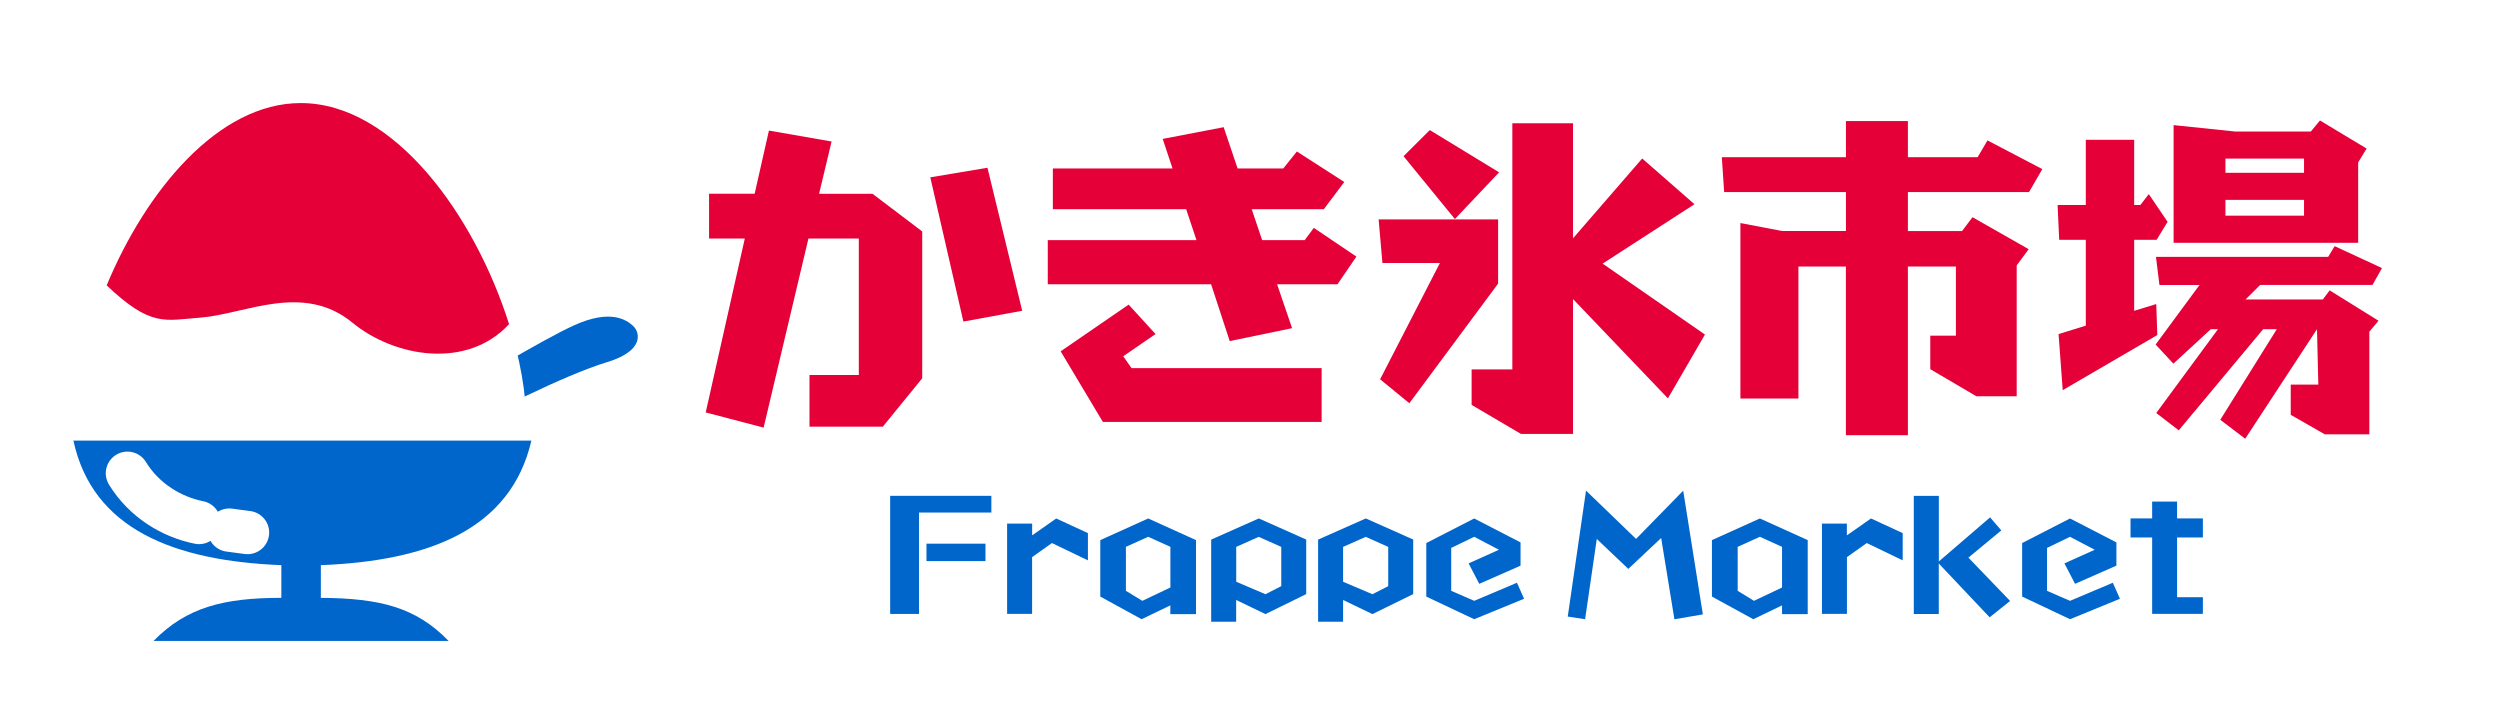 <svg width="168" height="48" viewBox="0 0 168 48" fill="none" xmlns="http://www.w3.org/2000/svg">
<rect width="168" height="48" fill="white"/>
<g clip-path="url(#clip0_614_522)">
<path d="M13.375 35.111C11.533 34.74 9.691 33.64 8.563 31.803" stroke="white" stroke-width="4.8" stroke-linecap="round" stroke-linejoin="round"/>
<path d="M16.633 35.79L15.408 35.628" stroke="white" stroke-width="4.8" stroke-linecap="round" stroke-linejoin="round"/>
<path d="M58.63 13.021L61.972 15.553V25.423L59.325 28.673H54.397V25.199H57.712V16.028H54.327L51.315 28.735L47.424 27.716L50.051 16.028H47.649V13.021H50.712L51.672 8.775L55.882 9.509L55.042 13.025H58.626L58.63 13.021ZM66.356 11.269L68.692 20.884L64.74 21.609L62.516 11.917L66.356 11.273V11.269Z" stroke="white" stroke-width="4.8" stroke-linejoin="round"/>
<path d="M86.237 11.319L87.15 10.18L90.334 12.23L88.962 14.059H84.115L84.815 16.136H87.675L88.289 15.314L91.15 17.244L89.879 19.104H85.821L86.828 22.053L82.638 22.921L81.386 19.104H70.41V16.136H80.403L79.711 14.059H70.752V11.319H78.794L78.133 9.335L82.23 8.547L83.166 11.319H86.229H86.237ZM77.659 22.443L75.482 23.94L76.038 24.739H88.814V28.356H74.114L71.277 23.608L75.844 20.47L77.651 22.447L77.659 22.443Z" stroke="white" stroke-width="4.8" stroke-linejoin="round"/>
<path d="M105.706 8.285V16.016L110.355 10.651L113.868 13.724L107.696 17.715L114.572 22.482L112.084 26.77L105.706 20.096V29.159H102.208L98.893 27.21V24.825H101.629V8.285H105.706ZM96.082 8.741L100.739 11.581L97.769 14.72L94.318 10.497L96.082 8.741ZM100.673 14.743V19.058L94.707 27.098L92.744 25.488L96.763 17.672H92.899L92.643 14.743H100.673Z" stroke="white" stroke-width="4.8" stroke-linejoin="round"/>
<path d="M128.211 8.134V10.562H132.898L133.559 9.435L137.244 11.365L136.35 12.909H128.211V15.526H131.849L132.552 14.596L136.327 16.746L135.522 17.834V26.627H132.809L129.715 24.809V22.558H131.437V17.911H128.211V29.244H124.044V17.911H120.853V26.781H116.955V14.989L119.749 15.522H124.048V12.905H115.863L115.707 10.562H124.048V8.134H128.215H128.211Z" stroke="white" stroke-width="4.8" stroke-linejoin="round"/>
<path d="M154.831 10.659V11.612H149.549V10.659H154.831ZM143.416 13.777V9.396H140.166V13.777H138.27L138.378 16.116H140.166V21.883L138.336 22.45L138.615 26.218L144.97 22.516L144.9 20.432L143.416 20.887V16.116H144.924L145.662 14.908L144.399 13.044L143.832 13.777H143.416ZM158.469 16.317V10.913L159.037 9.983L155.9 8.096L155.286 8.841H150.225L146.066 8.408V16.317H158.465H158.469ZM154.831 13.43V14.495H149.549V13.43H154.831ZM144.881 17.267L145.114 19.15H147.808L144.858 23.153L146.051 24.438L148.566 22.122H149.048L144.9 27.754L146.412 28.919L152.083 22.122H153.001L149.203 28.209L150.878 29.483L155.702 22.122L155.791 25.847H153.937V27.877L156.227 29.186H159.219V22.288L159.837 21.555L156.553 19.513L156.094 20.123H150.902L151.885 19.146H159.433L160.071 18.015L156.887 16.541L156.452 17.263H144.881V17.267Z" stroke="white" stroke-width="4.8" stroke-linejoin="round"/>
<path d="M66.62 34.443H61.758V41.256H59.819V33.32H66.62V34.447V34.443ZM62.259 36.535H66.224V37.705H62.259V36.535Z" stroke="white" stroke-width="4.8" stroke-linejoin="round"/>
<path d="M69.361 35.188V35.976L70.978 34.841L73.108 35.825V37.655L70.69 36.493L69.357 37.438V41.252H67.678V35.188H69.357H69.361Z" stroke="white" stroke-width="4.8" stroke-linejoin="round"/>
<path d="M76.765 40.376L75.661 39.704V36.748L77.158 36.072L78.65 36.748V39.48L76.765 40.376ZM80.372 41.271V36.296L77.158 34.841L73.939 36.296V40.09L76.715 41.611L78.646 40.681V41.271H80.368H80.372Z" stroke="white" stroke-width="4.8" stroke-linejoin="round"/>
<path d="M83.07 36.751L84.586 36.076L86.101 36.751V39.388L85.04 39.932L83.074 39.094V36.755L83.07 36.751ZM84.586 34.841L81.391 36.261V41.781H83.07V40.318L85.037 41.267L87.777 39.924V36.257L84.586 34.837V34.841Z" stroke="white" stroke-width="4.8" stroke-linejoin="round"/>
<path d="M90.256 36.751L91.776 36.076L93.288 36.751V39.388L92.227 39.932L90.256 39.094V36.755V36.751ZM91.776 34.841L88.577 36.261V41.781H90.256V40.318L92.227 41.267L94.967 39.924V36.257L91.776 34.837V34.841Z" stroke="white" stroke-width="4.8" stroke-linejoin="round"/>
<path d="M102.185 38.014L99.406 39.237L98.691 37.863L100.728 36.948L99.068 36.076L97.521 36.825V39.708L99.068 40.38L101.94 39.164L102.418 40.241L99.064 41.615L95.846 40.094V36.497L99.064 34.845L102.181 36.454V38.017L102.185 38.014Z" stroke="white" stroke-width="4.8" stroke-linejoin="round"/>
<path d="M113.111 32.973L114.432 41.287L112.52 41.615L111.63 36.153L109.422 38.23L107.304 36.219L106.519 41.611L105.353 41.433L106.581 32.969L109.943 36.215L113.115 32.969L113.111 32.973Z" stroke="white" stroke-width="4.8" stroke-linejoin="round"/>
<path d="M117.868 40.376L116.772 39.704V36.748L118.264 36.072L119.753 36.748V39.48L117.868 40.376ZM121.479 41.271V36.296L118.264 34.841L115.042 36.296V40.09L117.821 41.611L119.753 40.681V41.271H121.479Z" stroke="white" stroke-width="4.8" stroke-linejoin="round"/>
<path d="M124.11 35.188V35.976L125.731 34.841L127.861 35.825V37.655L125.447 36.493L124.114 37.438V41.252H122.435V35.188H124.114H124.11Z" stroke="white" stroke-width="4.8" stroke-linejoin="round"/>
<path d="M130.29 33.32V37.728L133.734 34.767L134.488 35.643L132.276 37.473L135.079 40.383L133.703 41.483L130.286 37.867V41.26H128.607V33.324H130.286L130.29 33.32Z" stroke="white" stroke-width="4.8" stroke-linejoin="round"/>
<path d="M142.223 38.014L139.444 39.237L138.729 37.863L140.766 36.948L139.106 36.076L137.559 36.825V39.708L139.106 40.38L141.982 39.164L142.46 40.241L139.106 41.615L135.888 40.094V36.497L139.106 34.845L142.223 36.454V38.017V38.014Z" stroke="white" stroke-width="4.8" stroke-linejoin="round"/>
<path d="M148.033 34.837V36.118H146.3V40.133H148.033V41.252H144.625V36.118H143.171V34.837H144.625V33.706H146.3V34.837H148.033Z" stroke="white" stroke-width="4.8" stroke-linejoin="round"/>
<path d="M29.393 26.974C31.53 25.839 36.428 22.829 38.608 21.848C41.01 20.771 42.079 21.47 42.545 21.902C43.016 22.335 43.303 23.574 40.812 24.33C37.807 25.245 32.626 27.935 31.332 28.645C29.462 29.672 29.396 26.974 29.396 26.974H29.393Z" stroke="white" stroke-width="4.8" stroke-linejoin="round"/>
<path d="M20.212 6.926C11.848 6.926 5.065 20.328 5.065 28.468C5.065 28.993 5.097 29.51 5.151 30.023H35.282C35.336 29.51 35.367 28.993 35.367 28.468C35.367 20.328 28.584 6.926 20.216 6.926H20.212Z" stroke="white" stroke-width="4.8" stroke-linejoin="round"/>
<path d="M20.212 6.926C14.658 6.926 9.807 12.828 7.168 19.177C10.153 22.007 11.066 21.524 13.476 21.343C16.461 21.115 20.36 18.95 23.687 21.686C26.509 24.006 31.387 24.844 34.208 21.783C31.927 14.546 26.52 6.926 20.212 6.926Z" stroke="white" stroke-width="4.8" stroke-linejoin="round"/>
<path d="M20.212 6.926C11.848 6.926 5.065 20.328 5.065 28.468C5.065 28.993 5.097 29.51 5.151 30.023H35.282C35.336 29.51 35.367 28.993 35.367 28.468C35.367 20.328 28.584 6.926 20.216 6.926H20.212Z" stroke="white" stroke-width="4.8" stroke-linejoin="round"/>
<path d="M35.716 29.607H4.933C6.219 35.559 11.677 37.689 18.906 37.979V40.175C15.066 40.175 12.536 40.797 10.32 43.07H30.147C27.935 40.793 25.521 40.206 21.561 40.175V37.979C28.841 37.693 34.333 35.563 35.709 29.607H35.716Z" stroke="white" stroke-width="4.8" stroke-linejoin="round"/>
<path d="M58.63 13.021L61.972 15.553V25.423L59.325 28.673H54.397V25.199H57.712V16.028H54.327L51.315 28.735L47.424 27.716L50.051 16.028H47.649V13.021H50.712L51.672 8.775L55.882 9.509L55.042 13.025H58.626L58.63 13.021ZM66.356 11.269L68.692 20.884L64.74 21.609L62.516 11.917L66.356 11.273V11.269Z" fill="#E50038"/>
<path d="M86.237 11.319L87.15 10.18L90.334 12.23L88.962 14.059H84.115L84.815 16.136H87.675L88.289 15.314L91.15 17.244L89.879 19.104H85.821L86.828 22.053L82.638 22.921L81.386 19.104H70.41V16.136H80.403L79.711 14.059H70.752V11.319H78.794L78.133 9.335L82.23 8.547L83.166 11.319H86.229H86.237ZM77.659 22.443L75.482 23.94L76.038 24.739H88.814V28.356H74.114L71.277 23.608L75.844 20.47L77.651 22.447L77.659 22.443Z" fill="#E50038"/>
<path d="M105.706 8.285V16.016L110.355 10.651L113.868 13.724L107.696 17.715L114.572 22.482L112.084 26.77L105.706 20.096V29.159H102.208L98.893 27.21V24.825H101.629V8.285H105.706ZM96.082 8.741L100.739 11.581L97.769 14.72L94.318 10.497L96.082 8.741ZM100.673 14.743V19.058L94.707 27.098L92.744 25.488L96.763 17.672H92.899L92.643 14.743H100.673Z" fill="#E50038"/>
<path d="M128.211 8.134V10.562H132.898L133.559 9.435L137.244 11.365L136.35 12.909H128.211V15.526H131.849L132.552 14.596L136.327 16.746L135.522 17.834V26.627H132.809L129.715 24.809V22.558H131.437V17.911H128.211V29.244H124.044V17.911H120.853V26.781H116.955V14.989L119.749 15.522H124.048V12.905H115.863L115.707 10.562H124.048V8.134H128.215H128.211Z" fill="#E50038"/>
<path d="M154.831 10.659V11.612H149.549V10.659H154.831ZM143.416 13.777V9.396H140.166V13.777H138.27L138.378 16.116H140.166V21.883L138.336 22.45L138.615 26.218L144.97 22.516L144.9 20.432L143.416 20.887V16.116H144.924L145.662 14.908L144.399 13.044L143.832 13.777H143.416ZM158.469 16.317V10.913L159.037 9.983L155.9 8.096L155.286 8.841H150.225L146.066 8.408V16.317H158.465H158.469ZM154.831 13.43V14.495H149.549V13.43H154.831ZM144.881 17.267L145.114 19.15H147.808L144.858 23.153L146.051 24.438L148.566 22.122H149.048L144.9 27.754L146.412 28.919L152.083 22.122H153.001L149.203 28.209L150.878 29.483L155.702 22.122L155.791 25.847H153.937V27.877L156.227 29.186H159.219V22.288L159.837 21.555L156.553 19.513L156.094 20.123H150.902L151.885 19.146H159.433L160.071 18.015L156.887 16.541L156.452 17.263H144.881V17.267Z" fill="#E50038"/>
<path d="M66.62 34.443H61.758V41.256H59.819V33.32H66.62V34.447V34.443ZM62.259 36.535H66.224V37.705H62.259V36.535Z" fill="#0066CC"/>
<path d="M69.361 35.188V35.976L70.978 34.841L73.108 35.825V37.655L70.69 36.493L69.357 37.438V41.252H67.678V35.188H69.357H69.361Z" fill="#0066CC"/>
<path d="M76.765 40.376L75.661 39.704V36.748L77.158 36.072L78.65 36.748V39.48L76.765 40.376ZM80.372 41.271V36.296L77.158 34.841L73.939 36.296V40.09L76.715 41.611L78.646 40.681V41.271H80.368H80.372Z" fill="#0066CC"/>
<path d="M83.07 36.751L84.586 36.076L86.101 36.751V39.388L85.04 39.932L83.074 39.094V36.755L83.07 36.751ZM84.586 34.841L81.391 36.261V41.781H83.07V40.318L85.037 41.267L87.777 39.924V36.257L84.586 34.837V34.841Z" fill="#0066CC"/>
<path d="M90.256 36.751L91.776 36.076L93.288 36.751V39.388L92.227 39.932L90.256 39.094V36.755V36.751ZM91.776 34.841L88.577 36.261V41.781H90.256V40.318L92.227 41.267L94.967 39.924V36.257L91.776 34.837V34.841Z" fill="#0066CC"/>
<path d="M102.185 38.01L99.406 39.233L98.691 37.859L100.728 36.944L99.068 36.072L97.521 36.821V39.704L99.068 40.376L101.94 39.16L102.418 40.237L99.064 41.611L95.846 40.09V36.493L99.064 34.841L102.181 36.45V38.014L102.185 38.01Z" fill="#0066CC"/>
<path d="M113.111 32.973L114.432 41.287L112.52 41.615L111.63 36.153L109.422 38.23L107.304 36.219L106.519 41.611L105.353 41.433L106.581 32.969L109.943 36.215L113.115 32.969L113.111 32.973Z" fill="#0066CC"/>
<path d="M117.868 40.376L116.772 39.704V36.748L118.264 36.072L119.753 36.748V39.48L117.868 40.376ZM121.479 41.271V36.296L118.264 34.841L115.042 36.296V40.09L117.821 41.611L119.753 40.681V41.271H121.479Z" fill="#0066CC"/>
<path d="M124.11 35.188V35.976L125.731 34.841L127.861 35.825V37.655L125.447 36.493L124.114 37.438V41.252H122.435V35.188H124.114H124.11Z" fill="#0066CC"/>
<path d="M130.29 33.32V37.728L133.734 34.767L134.488 35.643L132.276 37.473L135.079 40.383L133.703 41.483L130.286 37.867V41.26H128.607V33.324H130.286L130.29 33.32Z" fill="#0066CC"/>
<path d="M142.223 38.01L139.444 39.233L138.729 37.859L140.766 36.944L139.106 36.072L137.559 36.821V39.704L139.106 40.376L141.982 39.16L142.46 40.237L139.106 41.611L135.888 40.09V36.493L139.106 34.841L142.223 36.45V38.014V38.01Z" fill="#0066CC"/>
<path d="M148.033 34.837V36.118H146.3V40.133H148.033V41.252H144.625V36.118H143.171V34.837H144.625V33.706H146.3V34.837H148.033Z" fill="#0066CC"/>
<path d="M29.393 26.974C31.53 25.839 36.428 22.829 38.608 21.848C41.01 20.771 42.079 21.47 42.545 21.902C43.016 22.335 43.303 23.574 40.812 24.33C37.807 25.245 32.626 27.935 31.332 28.645C29.462 29.672 29.396 26.974 29.396 26.974H29.393Z" fill="#0066CC"/>
<path d="M20.212 6.926C11.848 6.926 5.065 20.328 5.065 28.468C5.065 28.993 5.097 29.51 5.151 30.023H35.282C35.336 29.51 35.367 28.993 35.367 28.468C35.367 20.328 28.584 6.926 20.216 6.926H20.212Z" fill="white"/>
<path d="M20.212 6.926C14.658 6.926 9.807 12.828 7.168 19.177C10.153 22.007 11.066 21.524 13.476 21.343C16.461 21.115 20.36 18.95 23.687 21.686C26.509 24.006 31.387 24.844 34.208 21.783C31.927 14.546 26.52 6.926 20.212 6.926Z" fill="#E50038"/>
<path d="M35.716 29.607H4.933C6.219 35.559 11.677 37.689 18.906 37.979V40.175C15.066 40.175 12.536 40.797 10.32 43.07H30.147C27.935 40.793 25.521 40.206 21.561 40.175V37.979C28.841 37.693 34.333 35.563 35.709 29.607H35.716Z" fill="#0066CC"/>
<path d="M13.375 35.111C11.533 34.74 9.691 33.64 8.563 31.803" stroke="white" stroke-width="2.91" stroke-linecap="round" stroke-linejoin="round"/>
<path d="M16.633 35.786L15.408 35.624" stroke="white" stroke-width="2.91" stroke-linecap="round" stroke-linejoin="round"/>
</g>
<defs>
<clipPath id="clip0_614_522">
<rect width="157" height="38" fill="white" transform="translate(4 6)"/>
</clipPath>
</defs>
</svg>
